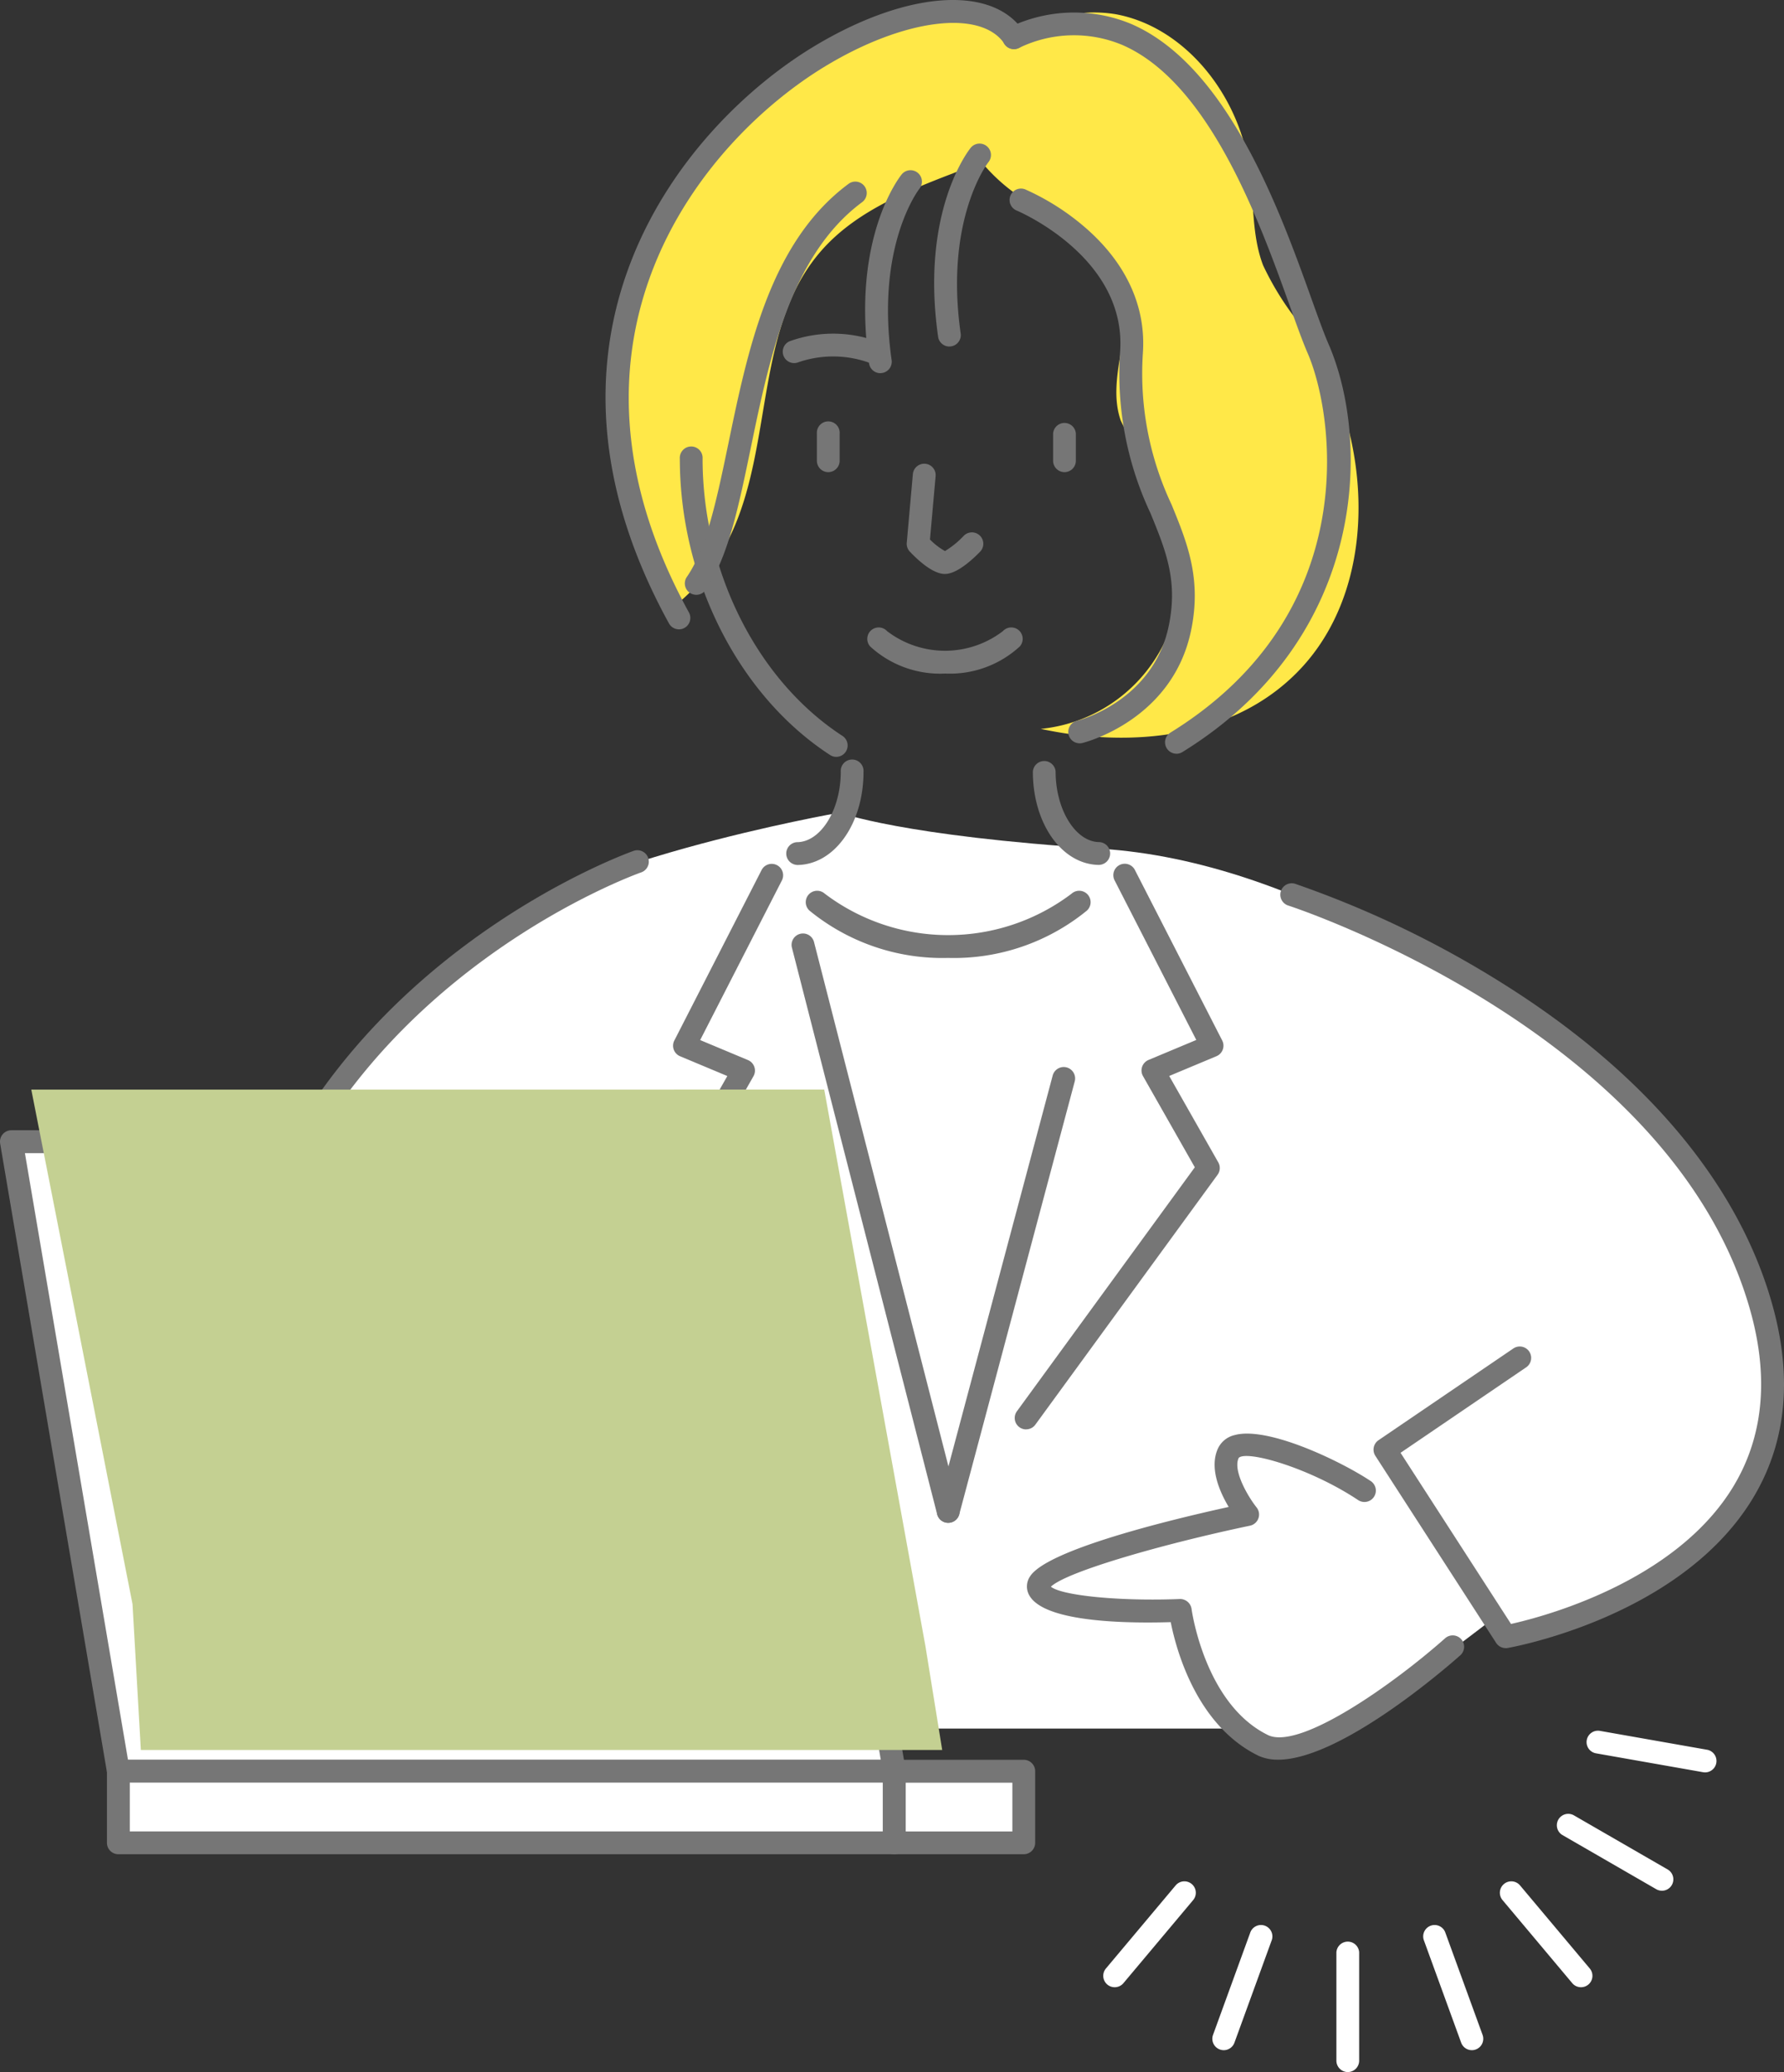 <svg id="グループ_2442" data-name="グループ 2442" xmlns="http://www.w3.org/2000/svg" xmlns:xlink="http://www.w3.org/1999/xlink" width="133.275" height="154.816" viewBox="0 0 133.275 154.816">
  <rect x="0" y="0" width="133.275" height="154.816" fill="#333333" stroke="none"/>
  <defs>
    <clipPath id="clip-path">
      <rect id="長方形_1723" data-name="長方形 1723" width="133.275" height="154.816" fill="none"/>
    </clipPath>
    <clipPath id="clip-path-3">
      <rect id="長方形_1721" data-name="長方形 1721" width="68.051" height="49.344" fill="none"/>
    </clipPath>
  </defs>
  <g id="グループ_2441" data-name="グループ 2441" clip-path="url(#clip-path)">
    <g id="グループ_2440" data-name="グループ 2440">
      <g id="グループ_2439" data-name="グループ 2439" clip-path="url(#clip-path)">
        <path id="パス_3519" data-name="パス 3519" d="M62.73,60.715s-21.714,3.8-27.2,9.84S22.2,85.668,22.2,85.668l32.659,5.4,4.75,38.084H92.753s-.251,2.289,2.714,2.133,15.641-10.014,15.641-10.014l1.931,1.41s16.5-6.3,18.142-12.9.765-20.289-9.634-27.893S97.066,64.355,82.232,63.414,62.73,60.715,62.73,60.715Z" fill="#fff"/>
        <path id="パス_3484" data-name="パス 3484" d="M45.25,162a.875.875,0,0,1-.231-.032c-.425-.119-10.457-3.014-14.857-11.354-2.422-4.59-2.636-9.912-.636-15.818,7.222-21.334,28.837-28.973,29.055-29.048a.852.852,0,0,1,.554,1.612c-.21.072-21.047,7.458-27.995,27.982-1.843,5.446-1.665,10.316.529,14.476,3.388,6.423,10.668,9.424,13.043,10.258l4.12-12.144L39.6,140.958a.852.852,0,0,1,1.027-1.359l9.718,7.348a.852.852,0,0,1,.294.953l-4.587,13.523a.853.853,0,0,1-.807.579" transform="translate(-11.24 -42.176)" fill="#767676"/>
        <path id="パス_3485" data-name="パス 3485" d="M133.372,102.336c-2.794,0-4.983-3.061-4.983-6.969a.852.852,0,0,1,1.7,0c0,2.854,1.5,5.264,3.279,5.264a.852.852,0,0,1,0,1.7" transform="translate(-51.228 -37.712)" fill="#767676"/>
        <path id="パス_3486" data-name="パス 3486" d="M146.415,202.589a3.517,3.517,0,0,1-1.42-.27c-4.662-2.244-6.187-7.924-6.6-10.005-4.087.12-10.18-.1-10.709-2.37a1.344,1.344,0,0,1,.2-1.049c1.278-2,10.516-4.239,14.84-5.188-.686-1.149-1.48-2.964-.783-4.409a1.825,1.825,0,0,1,1.227-.961c2.466-.677,7.91,1.939,10.146,3.423a.852.852,0,1,1-.942,1.419c-3.6-2.391-8.313-3.738-8.9-3.137-.456.949.7,2.9,1.335,3.7a.852.852,0,0,1-.492,1.364c-6.408,1.346-13.684,3.42-14.875,4.559.811.664,5.139,1.1,9.63.92a.865.865,0,0,1,.879.742c.009.072.981,7.148,5.75,9.443,2.436,1.073,9.392-3.879,13.193-7.252a.852.852,0,0,1,1.132,1.274c-.981.872-8.928,7.8-13.617,7.8" transform="translate(-50.935 -71.113)" fill="#767676"/>
        <path id="パス_3487" data-name="パス 3487" d="M110.1,160.1a.852.852,0,0,1-.825-.641L98.433,117.151a.852.852,0,1,1,1.65-.423l10.844,42.307a.852.852,0,0,1-.614,1.037.863.863,0,0,1-.212.027" transform="translate(-39.265 -46.319)" fill="#767676"/>
        <path id="パス_3488" data-name="パス 3488" d="M117.3,166.71a.868.868,0,0,1-.22-.029.852.852,0,0,1-.6-1.043l8.626-32.35a.852.852,0,0,1,1.647.439l-8.627,32.35a.853.853,0,0,1-.823.633" transform="translate(-46.464 -52.93)" fill="#767676"/>
        <path id="パス_3489" data-name="パス 3489" d="M98.4,149.665a.85.85,0,0,1-.689-.35L84.1,130.642a.852.852,0,0,1-.052-.923l3.667-6.456-3.531-1.478a.853.853,0,0,1-.429-1.174L90.26,107.9a.852.852,0,1,1,1.516.776l-6.09,11.9,3.569,1.494a.852.852,0,0,1,.412,1.207l-3.87,6.813,13.29,18.229a.852.852,0,0,1-.688,1.354" transform="translate(-33.379 -42.866)" fill="#767676"/>
        <path id="パス_3490" data-name="パス 3490" d="M98.489,102.336a.852.852,0,0,1,0-1.7c1.778,0,3.279-2.411,3.279-5.264a.852.852,0,1,1,1.7,0c0,3.907-2.189,6.969-4.983,6.969" transform="translate(-38.958 -37.712)" fill="#767676"/>
        <path id="パス_3491" data-name="パス 3491" d="M126.985,149.665a.852.852,0,0,1-.688-1.354l13.29-18.229-3.87-6.813a.852.852,0,0,1,.412-1.207l3.569-1.494-6.09-11.9a.852.852,0,1,1,1.516-.776l6.51,12.715a.853.853,0,0,1-.429,1.174l-3.531,1.478,3.667,6.456a.852.852,0,0,1-.052.923l-13.614,18.673a.85.85,0,0,1-.689.35" transform="translate(-50.328 -42.866)" fill="#767676"/>
        <path id="パス_3492" data-name="パス 3492" d="M110.8,115.759a15.693,15.693,0,0,1-10.353-3.529.852.852,0,0,1,1.132-1.274,15.274,15.274,0,0,0,18.444,0,.852.852,0,0,1,1.132,1.274,15.694,15.694,0,0,1-10.354,3.529" transform="translate(-39.967 -44.186)" fill="#767676"/>
        <path id="パス_3493" data-name="パス 3493" d="M166.972,251.089a.852.852,0,0,1-.852-.852v-8.1a.852.852,0,0,1,1.7,0v8.1a.852.852,0,0,1-.852.852" transform="translate(-66.283 -96.272)" fill="#fff"/>
        <path id="パス_3494" data-name="パス 3494" d="M180.553,248.694a.852.852,0,0,1-.8-.561l-2.772-7.615a.852.852,0,1,1,1.6-.582l2.772,7.615a.851.851,0,0,1-.51,1.091.835.835,0,0,1-.291.052" transform="translate(-70.596 -95.512)" fill="#fff"/>
        <path id="パス_3495" data-name="パス 3495" d="M192.5,241.8a.85.85,0,0,1-.653-.3l-5.209-6.208a.852.852,0,0,1,1.305-1.1l5.209,6.208a.852.852,0,0,1-.652,1.4" transform="translate(-74.388 -93.322)" fill="#fff"/>
        <path id="パス_3496" data-name="パス 3496" d="M201.359,231.236a.855.855,0,0,1-.426-.114l-7.018-4.052a.852.852,0,0,1,.852-1.475l7.018,4.052a.852.852,0,0,1-.427,1.59" transform="translate(-77.203 -89.968)" fill="#fff"/>
        <path id="パス_3497" data-name="パス 3497" d="M206.077,218.276a.839.839,0,0,1-.149-.013l-7.981-1.407a.852.852,0,1,1,.3-1.677l7.981,1.407a.852.852,0,0,1-.147,1.691" transform="translate(-78.701 -85.851)" fill="#fff"/>
        <path id="パス_3498" data-name="パス 3498" d="M137.99,241.8a.852.852,0,0,1-.652-1.4l5.209-6.208a.852.852,0,0,1,1.305,1.1l-5.209,6.208a.851.851,0,0,1-.653.3" transform="translate(-54.719 -93.322)" fill="#fff"/>
        <path id="パス_3499" data-name="パス 3499" d="M151.551,248.694a.835.835,0,0,1-.291-.052.851.851,0,0,1-.51-1.091l2.771-7.615a.852.852,0,1,1,1.6.582l-2.771,7.615a.852.852,0,0,1-.8.561" transform="translate(-60.13 -95.512)" fill="#fff"/>
        <path id="パス_3500" data-name="パス 3500" d="M9.408,188.973H67.375l-7.99-47.034H1.418Z" transform="translate(-0.566 -56.635)" fill="#fff"/>
        <path id="パス_3501" data-name="パス 3501" d="M66.81,189.26H8.842a.852.852,0,0,1-.84-.71L.012,141.517a.853.853,0,0,1,.84-1H58.82a.852.852,0,0,1,.84.71l7.99,47.034a.852.852,0,0,1-.84.995m-57.248-1.7H65.8l-7.7-45.329H1.861Z" transform="translate(0 -56.069)" fill="#767676"/>
        <rect id="長方形_1718" data-name="長方形 1718" width="57.967" height="5.351" transform="translate(8.842 132.338)" fill="#fff"/>
        <path id="パス_3502" data-name="パス 3502" d="M72.114,225.836H14.147a.852.852,0,0,1-.852-.852v-5.351a.852.852,0,0,1,.852-.852H72.114a.852.852,0,0,1,.852.852v5.351a.852.852,0,0,1-.852.852M15,224.132H71.262v-3.646H15Z" transform="translate(-5.305 -87.295)" fill="#767676"/>
        <rect id="長方形_1719" data-name="長方形 1719" width="9.671" height="5.351" transform="translate(66.81 132.338)" fill="#fff"/>
        <path id="パス_3503" data-name="パス 3503" d="M120.27,225.836H110.6a.852.852,0,0,1-.852-.852v-5.351a.852.852,0,0,1,.852-.852h9.671a.852.852,0,0,1,.852.852v5.351a.852.852,0,0,1-.852.852m-8.818-1.7h7.966v-3.646h-7.966Z" transform="translate(-43.79 -87.295)" fill="#767676"/>
        <path id="パス_3504" data-name="パス 3504" d="M175.984,166.952a.852.852,0,0,1-.716-.39l-9.022-13.976a.853.853,0,0,1,.236-1.167l10.072-6.854a.852.852,0,0,1,.959,1.409l-9.385,6.387,8.253,12.787c2.407-.537,12.111-3.086,16.49-10.078,2.361-3.773,2.82-8.288,1.362-13.421-5.911-20.818-34.214-30.089-34.5-30.18a.852.852,0,0,1,.519-1.623,75.623,75.623,0,0,1,15.431,7.4c10.651,6.657,17.632,14.934,20.188,23.938,1.6,5.619,1.07,10.6-1.562,14.8-5.4,8.619-17.661,10.868-18.18,10.96a.952.952,0,0,1-.148.013" transform="translate(-63.499 -43.812)" fill="#767676"/>
        <g id="グループ_2438" data-name="グループ 2438" transform="translate(2.338 81.413)" style="mix-blend-mode: multiply;isolation: isolate">
          <g id="グループ_2437" data-name="グループ 2437">
            <g id="グループ_2436" data-name="グループ 2436" clip-path="url(#clip-path-3)">
              <g id="グループ_2435" data-name="グループ 2435" transform="translate(0)">
                <g id="グループ_2434" data-name="グループ 2434" clip-path="url(#clip-path-3)">
                  <path id="パス_3505" data-name="パス 3505" d="M3.891,135.464l7.562,38.44.622,10.9H71.941l-1.252-7.753-7.562-41.591Z" transform="translate(-3.891 -135.464)" fill="#c4d092"/>
                </g>
              </g>
            </g>
          </g>
        </g>
        <path id="パス_3506" data-name="パス 3506" d="M113.611,81.451a7.727,7.727,0,0,1-5.583-2.019.852.852,0,0,1,1.26-1.148,7.118,7.118,0,0,0,8.645,0,.852.852,0,0,1,1.261,1.147,7.718,7.718,0,0,1-5.582,2.019" transform="translate(-43.015 -31.125)" fill="#767676"/>
        <path id="パス_3507" data-name="パス 3507" d="M127.377,24.668a21.7,21.7,0,0,1-2.918-4.6c-.863-2.257-.677-4.8-1.017-7.215C122.655,7.265,118.555,2.213,113.4,1.3a10.024,10.024,0,0,0-6.812,1.368A35.682,35.682,0,0,0,103.22.616c-15.8,2.492-27.786,14.442-27.786,28.82a26.375,26.375,0,0,0,5.378,15.828,15.378,15.378,0,0,0,3.21-3.791c4.021-6.792,2.183-16.239,7.255-22.286,2.9-3.46,7.431-4.985,11.642-6.615.173-.067.343-.139.516-.207a13.437,13.437,0,0,0,4.271,3.407c2.545,1.371,5.455,2.9,6.256,5.857.881,3.251-1.246,6.877-.135,10.043a16.127,16.127,0,0,0,2.33,3.617,13.3,13.3,0,0,1,1.188,12.389,11.517,11.517,0,0,1-9.495,7.027c6.833,1.472,14.691.71,19.576-4.671,5.972-6.577,5.126-18.041-.05-25.367" transform="translate(-30.099 -0.246)" fill="#ffe848"/>
        <path id="パス_3508" data-name="パス 3508" d="M102.394,56.218a.852.852,0,0,1-.852-.852v-2.03a.852.852,0,1,1,1.7,0v2.03a.852.852,0,0,1-.852.852" transform="translate(-40.516 -20.941)" fill="#767676"/>
        <path id="パス_3509" data-name="パス 3509" d="M131.757,56.218a.852.852,0,0,1-.852-.852v-2.03a.852.852,0,0,1,1.7,0v2.03a.852.852,0,0,1-.852.852" transform="translate(-52.232 -20.941)" fill="#767676"/>
        <path id="パス_3510" data-name="パス 3510" d="M96.193,78.736a.849.849,0,0,1-.464-.138C88.911,74.161,84.505,65.47,84.505,56.456a.852.852,0,1,1,1.7,0c0,8.452,4.1,16.583,10.449,20.714a.852.852,0,0,1-.465,1.566" transform="translate(-33.718 -22.186)" fill="#767676"/>
        <path id="パス_3511" data-name="パス 3511" d="M103.98,43.689a.852.852,0,0,1-.35-.076,7.985,7.985,0,0,0-5.161,0,.852.852,0,0,1-.7-1.553,9.573,9.573,0,0,1,6.563,0,.852.852,0,0,1-.351,1.629" transform="translate(-38.81 -16.551)" fill="#767676"/>
        <path id="パス_3512" data-name="パス 3512" d="M115.557,65.89c-.9,0-2.022-1.043-2.616-1.671a.851.851,0,0,1-.229-.661l.456-5.128a.852.852,0,0,1,1.7.151l-.422,4.733a4.916,4.916,0,0,0,1.122.864,6.685,6.685,0,0,0,1.4-1.138.852.852,0,0,1,1.222,1.188c-.593.609-1.718,1.637-2.593,1.661h-.034" transform="translate(-44.972 -23.005)" fill="#767676"/>
        <path id="パス_3513" data-name="パス 3513" d="M108.674,36.325a.852.852,0,0,1-.842-.732c-1.332-9.347,2.281-13.927,2.435-14.117a.852.852,0,0,1,1.323,1.074c-.031.038-3.291,4.25-2.072,12.8a.851.851,0,0,1-.723.963.837.837,0,0,1-.121.009" transform="translate(-42.908 -8.443)" fill="#767676"/>
        <path id="パス_3514" data-name="パス 3514" d="M117.257,33.014a.852.852,0,0,1-.842-.732c-1.332-9.347,2.281-13.926,2.435-14.117a.852.852,0,0,1,1.323,1.074c-.031.038-3.29,4.249-2.072,12.8a.851.851,0,0,1-.723.963.838.838,0,0,1-.121.009" transform="translate(-46.333 -7.122)" fill="#767676"/>
        <path id="パス_3515" data-name="パス 3515" d="M80.757,47.022a.852.852,0,0,1-.747-.442C68.125,24.941,81.194,9.319,90.79,3.5,97.7-.691,104.161-1.169,106.5,2.34a.852.852,0,0,1-1.418.945c-1.749-2.622-7.512-1.9-13.408,1.673C82.6,10.462,70.239,25.249,81.5,45.76a.852.852,0,0,1-.746,1.263" transform="translate(-30.034 0)" fill="#767676"/>
        <path id="パス_3516" data-name="パス 3516" d="M137.618,56.931a.852.852,0,0,1-.448-1.577C151.694,46.375,149.374,31.5,147.417,27c-.376-.865-.812-2.081-1.317-3.488-2.238-6.241-5.985-16.687-12.518-19.532a9.368,9.368,0,0,0-7.761.236.852.852,0,1,1-.671-1.566,11.123,11.123,0,0,1,9.113-.232c7.207,3.14,11.109,14.019,13.44,20.519.495,1.379.922,2.57,1.275,3.384,3.146,7.234,2.963,21.907-10.915,30.487a.844.844,0,0,1-.447.127" transform="translate(-49.73 -0.617)" fill="#767676"/>
        <path id="パス_3517" data-name="パス 3517" d="M85.979,53.453a.852.852,0,0,1-.7-1.339c1.475-2.119,2.263-5.927,3.1-9.958,1.461-7.058,3.117-15.058,8.967-19.4a.852.852,0,1,1,1.017,1.367c-5.33,3.959-6.916,11.621-8.315,18.381-.909,4.389-1.694,8.18-3.367,10.586a.852.852,0,0,1-.7.365" transform="translate(-33.966 -9.011)" fill="#767676"/>
        <path id="パス_3518" data-name="パス 3518" d="M130.733,64.892a.852.852,0,0,1-.207-1.679c.249-.063,5.7-1.521,6.858-7.089.7-3.372-.207-5.6-1.359-8.416a24.4,24.4,0,0,1-2.27-12.113c.471-7.05-7.651-10.478-7.733-10.511a.852.852,0,0,1,.649-1.576,18.151,18.151,0,0,1,4.561,2.922c2.992,2.629,4.452,5.838,4.223,9.278A22.934,22.934,0,0,0,137.6,47.063c1.162,2.843,2.259,5.526,1.451,9.409-1.384,6.64-7.838,8.327-8.112,8.395a.827.827,0,0,1-.207.026" transform="translate(-50.073 -9.354)" fill="#767676"/>
      </g>
    </g>
  </g>
</svg>
